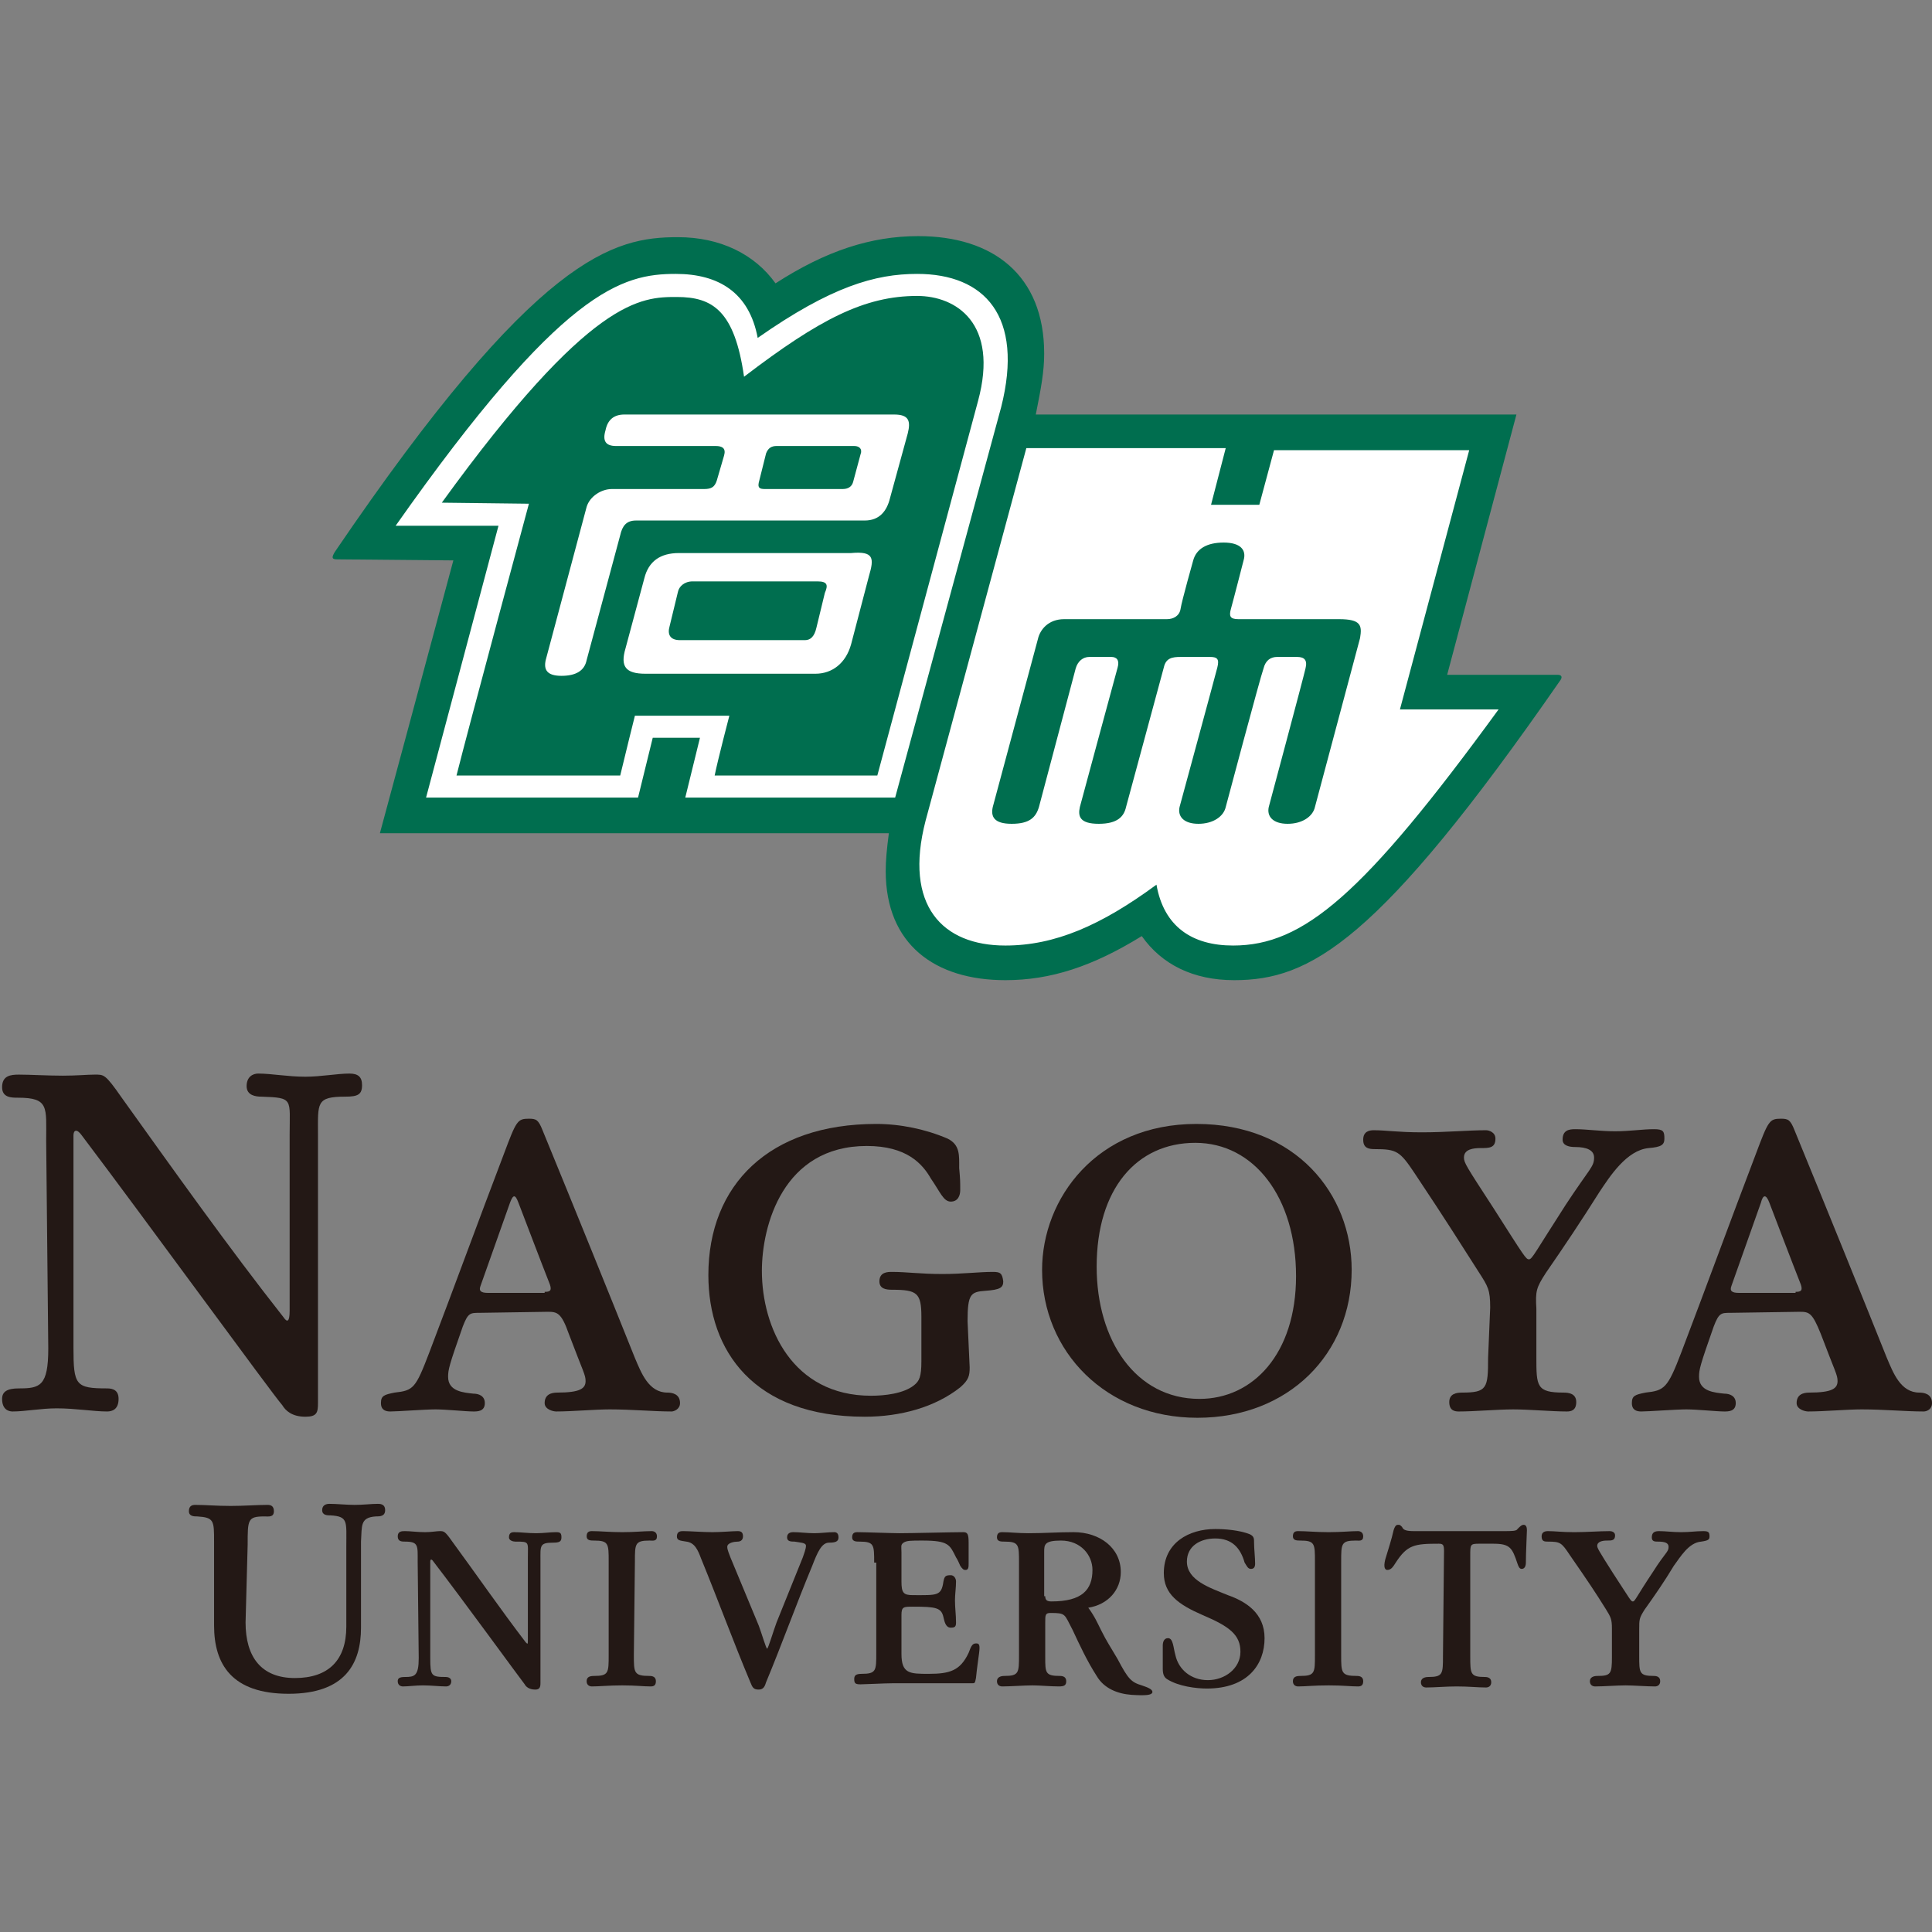 <?xml version="1.0" encoding="utf-8"?>
<!-- Generator: Adobe Illustrator 27.1.1, SVG Export Plug-In . SVG Version: 6.00 Build 0)  -->
<svg version="1.1" id="_レイヤー_2" xmlns="http://www.w3.org/2000/svg" xmlns:xlink="http://www.w3.org/1999/xlink" x="0px"
	 y="0px" viewBox="0 0 184.1 184.1" style="enable-background:new 0 0 184.1 184.1;" xml:space="preserve">
<rect x="0" y="0" width="184.1" height="184.1" fill="#808080" stroke="none"/>
<style type="text/css">
	.st0{fill:#FFFFFF;}
	.st1{fill:#006E4F;}
	.st2{fill:#231815;}
</style>
<g id="_レイヤー_1-2">
	<g>
		<path class="st0" d="M95.7,92.9c-6.9,0-10.8-3.6-10.9-9.9c0-1,0.1-2.1,0.3-3.5l0.1-0.7H36.9l6.8-25.3l0.2-0.7h-0.7l-10.7-0.1
			C51,25.5,58.2,23.2,64.5,23.2c3.8,0,7,1.5,8.9,4.2l0.3,0.5l0.5-0.3c4.7-3,8.9-4.4,13.3-4.4c3.8,0,6.8,1,8.7,3
			c1.8,1.8,2.7,4.4,2.7,7.6c0,1.5-0.2,3-0.8,5.6L98,40.1h45.7l-6.4,24.1l-0.2,0.7H148c-16.4,23.7-23.2,28.1-30.4,28.1
			c-3.7,0-6.5-1.4-8.4-3.9l-0.3-0.4l-0.5,0.3C103.8,91.7,99.9,92.9,95.7,92.9C95.7,92.9,95.7,92.9,95.7,92.9z"/>
		<path class="st1" d="M148.4,64.3h-10.5l6.6-24.8H98.7c0.5-2.5,0.8-4.1,0.8-5.8c0-7.5-4.9-11.2-12-11.2c-4.5,0-8.8,1.4-13.6,4.5
			c-2-2.8-5.3-4.4-9.3-4.4c-6.1,0-13.4,1.6-32.7,30c-0.3,0.5-0.3,0.7,0.2,0.7l11.1,0.1c-1.6,6-7,26-7,26h48.5
			c-0.2,1.5-0.3,2.6-0.3,3.6c0,7,4.7,10.4,11.4,10.4c4.3,0,8.3-1.3,13-4.2c1.9,2.7,4.9,4.2,8.8,4.2c7.2,0,13.7-3.5,31.1-28.6
			C148.9,64.5,148.8,64.3,148.4,64.3L148.4,64.3z M85.3,76h-20l1.4-5.7h-4.5L60.8,76H40.6l6.9-25.9h-9.8c15.9-22.6,21.6-24,26.7-24
			c4.1,0,7,1.8,7.8,6.1c7-4.9,11.2-6.1,15.2-6.1c6.4,0,10.2,4,8,12.7L85.3,76L85.3,76z M117.5,90.1c-3.9,0-6.6-1.8-7.3-5.8
			c-5.3,3.9-9.7,5.8-14.4,5.8c-6,0-9.7-3.8-7.6-11.9l9.6-35.5h19l-1.4,5.4h4.6l1.4-5.2H140l-6.6,24.7h9.4
			C129.9,85.3,124.2,90.1,117.5,90.1L117.5,90.1z M127.6,59h-9.6c-0.8,0-0.9-0.3-0.7-1c0.2-0.7,1.2-4.6,1.2-4.6
			c0.3-1-0.3-1.7-1.9-1.7s-2.6,0.6-2.9,1.7c0,0-1.1,3.9-1.2,4.6s-0.7,1-1.3,1h-9.8c-1.5,0-2.3,1-2.5,1.9l-4.3,16
			c-0.2,0.9,0.1,1.6,1.8,1.6s2.3-0.6,2.6-1.6l3.5-13.2c0.2-0.7,0.7-1.1,1.3-1.1h2.1c0.5,0,0.8,0.3,0.6,1c-0.2,0.7-3.6,13.3-3.6,13.3
			c-0.2,0.9,0,1.6,1.8,1.6s2.4-0.7,2.6-1.6l3.6-13.3c0.2-0.9,0.8-1,1.6-1h2.8c0.7,0,0.9,0.2,0.7,1c-0.2,0.8-3.6,13.3-3.6,13.3
			c-0.2,0.9,0.4,1.6,1.8,1.6s2.4-0.7,2.6-1.6c0,0,3.3-12.4,3.6-13.2c0.2-0.8,0.7-1.1,1.3-1.1h1.9c0.7,0,1,0.3,0.8,1.1
			c-0.2,0.9-3.5,13.2-3.5,13.2c-0.2,0.9,0.4,1.6,1.8,1.6s2.4-0.7,2.6-1.6l4.3-16.1C129.8,59.6,129.7,59,127.6,59L127.6,59z
			 M77.9,55.4H66c-0.8,0-1.3,0.5-1.4,1l-0.8,3.3c-0.2,0.7,0,1.3,1,1.3h11.9c0.5,0,0.9-0.3,1.1-1.2l0.8-3.3
			C78.9,55.8,78.9,55.4,77.9,55.4z M81.4,42.5H74c-0.5,0-0.8,0.2-1,0.7L72.3,46c-0.1,0.5,0.1,0.6,0.6,0.6h7.4c0.6,0,0.9-0.3,1-0.7
			l0.7-2.6C82.2,42.8,81.9,42.5,81.4,42.5L81.4,42.5z M87.4,28.2c-5,0-9.3,2.2-16.5,7.7c-0.9-6.3-3-7.6-6.4-7.6
			c-3.4,0-8.2,0-22.4,19.6l8.3,0.1c0,0-5.8,21.5-6.9,25.9h15.6c0.4-1.7,1.4-5.7,1.4-5.7h9c0,0-1.1,4.2-1.4,5.7h15.5
			c0.8-3,9.6-35.7,9.6-35.7C95.2,30.8,91.1,28.2,87.4,28.2L87.4,28.2z M82.8,54.9l-1.7,6.5c-0.5,1.8-1.8,2.8-3.4,2.8H61.5
			c-1.9,0-2.4-0.7-1.9-2.4l1.8-6.7c0.4-1.6,1.5-2.4,3.3-2.4h16.4C83.3,52.5,83.3,53.2,82.8,54.9z M86.5,41.3l-1.7,6.2
			c-0.3,1.2-1,2.1-2.4,2.1H60.6c-0.9,0-1.3,0.5-1.5,1.4l-3.2,11.9c-0.2,1-1,1.5-2.4,1.5s-1.7-0.6-1.5-1.5l3.9-14.6
			c0.3-1,1.4-1.7,2.4-1.7h8.8c0.7,0,1-0.2,1.2-0.8l0.7-2.4c0.2-0.7-0.2-0.9-0.8-0.9h-9.5c-1,0-1.3-0.5-1-1.5c0.2-1,0.8-1.5,1.8-1.5
			h25.7C86.6,39.5,86.8,40.1,86.5,41.3L86.5,41.3z"/>
		<g>
			<path class="st2" d="M4.4,108.7c0-3.2,0.3-4.1-2.7-4.1c-0.6,0-1.5,0-1.5-1c0-1.1,0.8-1.2,1.6-1.2c1.1,0,2.7,0.1,4.2,0.1
				c1.3,0,2.3-0.1,3-0.1c0.9,0,1-0.1,2.6,2.2c4.8,6.7,10.2,14.3,15.4,20.9c0.4,0.6,0.6,0.4,0.6-0.6v-16.8c0-3.4,0.4-3.5-2.7-3.6
				c-0.5,0-1.4-0.1-1.4-1c0-0.9,0.6-1.2,1.1-1.2c1.3,0,2.8,0.3,4.5,0.3c1.5,0,3-0.3,4.2-0.3c0.8,0,1.2,0.3,1.2,1.1
				c0,0.9-0.4,1.1-1.6,1.1c-2.8,0-2.6,0.6-2.6,3.6v25.6c0,0.9-0.1,1.3-1.2,1.3c-1.3,0-1.9-0.6-2.2-1.1c-0.9-1-13.2-17.9-19.1-25.7
				c-0.5-0.7-0.8-0.5-0.8,0v20.2c0,3.6,0.2,3.9,3.2,3.9c0.6,0,1.1,0.2,1.1,1c0,1-0.6,1.2-1.1,1.2c-1.3,0-3-0.3-4.8-0.3
				c-1.5,0-3,0.3-4.2,0.3c-0.4,0-1-0.2-1-1.2c0-0.7,0.5-1,1.6-1c2,0,2.8-0.2,2.8-3.8L4.4,108.7L4.4,108.7z"/>
			<path class="st2" d="M164.9,125.1c-0.9,0-1.1,0-1.6,1.3c-1.3,3.7-1.4,4.1-1.4,4.8c0,1.4,1.5,1.5,2.4,1.6c0.5,0,1.1,0.2,1.1,0.9
				c0,0.8-0.7,0.8-1.1,0.8c-0.7,0-2.6-0.2-3.6-0.2c-1,0-3.6,0.2-4.3,0.2c-0.4,0-0.9-0.1-0.9-0.8c0-0.7,0.3-0.8,1.3-1
				c1.8-0.2,2.1-0.4,3.4-3.8c2.4-6.3,4.7-12.6,7.1-18.9c1.2-3.2,1.3-3.4,2.4-3.4c0.7,0,0.9,0.1,1.3,1.1c3.2,7.8,6.4,15.7,8.8,21.7
				c0.6,1.4,1.3,3.3,3.1,3.3c0.4,0,1.2,0.1,1.2,1c0,0.6-0.5,0.8-0.8,0.8c-1.7,0-3.8-0.2-5.9-0.2c-1.4,0-3.6,0.2-5.1,0.2
				c-0.3,0-1.1-0.2-1.1-0.8c0-0.8,0.6-1,1.2-1c2.2,0,2.7-0.4,2.7-1.1c0-0.6-0.2-0.8-1.6-4.5c-0.8-2-1.1-2.1-2-2.1L164.9,125.1
				L164.9,125.1z M171.1,123.1c0.5,0,0.7-0.1,0.5-0.7c-1.1-2.8-2-5.2-3-7.8c-0.3-0.8-0.6-0.8-0.8,0c-1.1,3.1-2.2,6.2-2.8,7.9
				c-0.2,0.5,0,0.7,0.7,0.7H171.1z"/>
			<path class="st2" d="M45.7,125.1c-0.9,0-1.1,0-1.6,1.3c-1.3,3.7-1.4,4.1-1.4,4.8c0,1.4,1.5,1.5,2.4,1.6c0.5,0,1.1,0.2,1.1,0.9
				c0,0.8-0.7,0.8-1.1,0.8c-0.7,0-2.6-0.2-3.6-0.2s-3.6,0.2-4.3,0.2c-0.4,0-0.9-0.1-0.9-0.8c0-0.7,0.3-0.8,1.3-1
				c1.8-0.2,2-0.4,3.3-3.8c2.4-6.3,4.7-12.6,7.1-18.9c1.2-3.2,1.3-3.4,2.4-3.4c0.7,0,0.9,0.1,1.3,1.1c3.2,7.8,6.4,15.7,8.8,21.7
				c0.6,1.4,1.3,3.3,3.1,3.3c0.4,0,1.2,0.1,1.2,1c0,0.6-0.6,0.8-0.8,0.8c-1.7,0-3.8-0.2-5.9-0.2c-1.4,0-3.6,0.2-5.1,0.2
				c-0.3,0-1.1-0.2-1.1-0.8c0-0.8,0.6-1,1.2-1c2.2,0,2.7-0.4,2.7-1.1c0-0.6-0.2-0.8-1.6-4.5c-0.7-2-1.1-2.1-2-2.1L45.7,125.1
				L45.7,125.1z M51.9,123.1c0.5,0,0.7-0.1,0.5-0.7c-1.1-2.8-2-5.2-3-7.8c-0.3-0.8-0.5-0.8-0.8,0c-1.1,3.1-2.2,6.2-2.8,7.9
				c-0.2,0.5,0,0.7,0.7,0.7H51.9L51.9,123.1z"/>
			<path class="st2" d="M92.4,130.3c0,0.8-0.1,1.2-0.9,1.9c-2.4,1.9-5.7,2.8-9.1,2.8c-10.6,0-14.9-6.3-14.9-13.5
				c0-8.6,5.8-14.4,16-14.4c2.3,0,4.7,0.5,6.8,1.4c1.2,0.6,1.1,1.6,1.1,2.8c0.1,1.1,0.1,1.3,0.1,2.1c0,0.5-0.2,1.1-0.9,1.1
				c-0.7,0-1-0.9-1.9-2.2c-0.8-1.4-2.3-3.1-6.1-3.1c-8,0-10,7.6-10,11.9c0,5.4,2.9,11.9,10.4,11.9c1.3,0,3.1-0.2,4.1-1
				c0.5-0.4,0.7-0.8,0.7-2.3v-4.2c0-2.3-0.4-2.6-2.8-2.6c-0.6,0-1.2-0.1-1.2-0.8c0-0.9,0.8-0.9,1.2-0.9c1.4,0,2.7,0.2,4.8,0.2
				c1.9,0,3.5-0.2,4.8-0.2c0.7,0,0.9,0.1,1,0.9c0,0.6-0.3,0.8-1.7,0.9c-1.4,0.1-1.7,0.3-1.7,2.9L92.4,130.3L92.4,130.3z"/>
			<path class="st2" d="M99.3,121c0-6.8,5.2-13.9,14.7-13.9s14.8,6.7,14.8,13.9c0,8-6,14.1-14.7,14.1S99.3,128.8,99.3,121L99.3,121
				L99.3,121z M123.5,121.6c0-7.5-4-12.7-9.6-12.7s-9.4,4.4-9.4,11.8c0,7,3.7,12.6,9.8,12.6C119.4,133.3,123.5,129,123.5,121.6
				L123.5,121.6L123.5,121.6z"/>
			<path class="st2" d="M142,124.6c0-1.7-0.2-2-1.1-3.4c-1.8-2.8-2.9-4.6-6.1-9.4c-1.4-2.1-1.7-2.3-3.8-2.3c-0.6,0-1.1-0.1-1.1-0.9
				c0-0.8,0.6-0.9,1-0.9c1.2,0,2.3,0.2,4.6,0.2s4.4-0.2,6.1-0.2c0.3,0,0.9,0.2,0.9,0.8c0,0.9-0.6,0.9-1.4,0.9
				c-0.7,0-1.6,0.1-1.6,0.9c0,0.5,0.2,0.8,2.8,4.8c3,4.7,3.1,4.9,3.4,4.9c0.3,0,0.6-0.7,3.5-5.2c2.3-3.5,2.7-3.6,2.7-4.5
				c0-0.7-0.7-1-1.8-1c-0.5,0-1.2-0.1-1.2-0.7c0-0.9,0.6-1,1.2-1c1.1,0,2.4,0.2,3.8,0.2s2.6-0.2,3.7-0.2c0.9,0,1,0.2,1,0.9
				c0,0.6-0.3,0.8-1.5,0.9c-2.1,0.2-3.7,2.7-4.7,4.2c-1.7,2.7-3.3,5.1-5.1,7.7c-0.9,1.4-1,1.7-0.9,3.4v4.6c0,2.8,0,3.4,2.6,3.4
				c0.5,0,1.2,0.1,1.2,0.9s-0.5,0.9-0.9,0.9c-1.4,0-3.6-0.2-5.1-0.2s-3.7,0.2-5.2,0.2c-0.4,0-0.9-0.1-0.9-0.9c0-0.8,0.7-0.9,1.2-0.9
				c2.4,0,2.5-0.4,2.5-3.3L142,124.6L142,124.6z"/>
			<path class="st2" d="M23.4,154.6c0,3.3,1.5,5.3,4.7,5.3s4.9-1.7,4.9-4.9v-7.7c0-2.3,0.2-2.8-1.5-2.9c-0.3,0-0.8,0-0.8-0.5
				c0-0.5,0.4-0.6,0.7-0.6c0.7,0,1.6,0.1,2.4,0.1c0.8,0,1.6-0.1,2.2-0.1c0.2,0,0.7,0,0.7,0.6s-0.5,0.6-0.9,0.6
				c-1.5,0.1-1.3,0.9-1.4,2.4v8.2c0,3.4-1.5,6.3-6.9,6.3s-7.1-2.8-7.1-6.5v-8c0-2,0-2.3-1.6-2.4c-0.3,0-0.8,0-0.8-0.5
				c0-0.5,0.3-0.6,0.6-0.6c1,0,2,0.1,3.4,0.1c1.2,0,2.5-0.1,3.5-0.1c0.3,0,0.6,0.1,0.6,0.6c0,0.6-0.5,0.5-0.9,0.5
				c-1.6,0-1.6,0.3-1.6,2.7L23.4,154.6L23.4,154.6z"/>
			<path class="st2" d="M83.3,148.9c0-1.7,0-2-1.4-2c-0.3,0-0.7,0-0.7-0.4c0-0.4,0.2-0.5,0.5-0.5c0.6,0,3.4,0.1,4,0.1
				c1.1,0,5.1-0.1,6.1-0.1c0.4,0,0.5,0.2,0.5,1s0,1.3,0,2c0,0.3,0,0.6-0.3,0.6c-0.2,0-0.3-0.1-0.5-0.4c-0.1-0.2-0.2-0.5-0.4-0.8
				c-0.6-1.2-0.7-1.6-3.2-1.6c-1.1,0-1.5,0-1.8,0.2s-0.2,0.4-0.2,0.9v2.8c0,1.1,0.2,1.3,1.1,1.3c2.3,0,2.7,0.1,2.9-1.3
				c0.1-0.5,0.2-0.6,0.7-0.6c0.3,0,0.5,0.3,0.5,0.6c0,0.6-0.1,1.2-0.1,1.8c0,0.7,0.1,1.4,0.1,2.1c0,0.4-0.1,0.5-0.5,0.5
				c-0.5,0-0.6-0.6-0.7-1c-0.2-0.9-0.7-1-2.9-1c-0.9,0-1.1,0-1.1,0.8v3.7c0,1.9,0.8,1.9,2.6,1.9c2,0,3-0.3,3.8-2
				c0.2-0.5,0.3-0.9,0.7-0.9c0.3,0,0.4,0.1,0.3,0.9c-0.1,0.8-0.2,1.4-0.3,2.4c-0.1,0.5-0.1,0.5-0.4,0.5h-7.6c-0.7,0-2.6,0.1-3,0.1
				c-0.5,0-0.6-0.1-0.6-0.5c0-0.3,0.1-0.5,0.7-0.5c1.4,0,1.4-0.3,1.4-2V148.9L83.3,148.9z"/>
			<path class="st2" d="M127.8,157.7c0,1.7,0,2,1.5,2c0.3,0,0.6,0.1,0.6,0.5s-0.2,0.5-0.5,0.5c-0.7,0-1.4-0.1-2.8-0.1
				s-2.2,0.1-2.9,0.1c-0.2,0-0.5-0.1-0.5-0.5c0-0.4,0.3-0.5,0.7-0.5c1.4,0,1.4-0.3,1.4-2v-8.9c0-1.7,0-2-1.4-2c-0.3,0-0.7,0-0.7-0.4
				c0-0.4,0.2-0.5,0.5-0.5c0.8,0,1.7,0.1,2.9,0.1s2.1-0.1,2.8-0.1c0.2,0,0.5,0.1,0.5,0.5c0,0.5-0.4,0.4-0.7,0.4
				c-1.4,0-1.4,0.3-1.4,2L127.8,157.7L127.8,157.7z"/>
			<path class="st2" d="M60.4,157.7c0,1.7,0,2,1.5,2c0.3,0,0.6,0.1,0.6,0.5s-0.2,0.5-0.5,0.5c-0.7,0-1.4-0.1-2.7-0.1
				s-2.2,0.1-2.9,0.1c-0.2,0-0.5-0.1-0.5-0.5c0-0.4,0.3-0.5,0.7-0.5c1.4,0,1.4-0.3,1.4-2v-8.9c0-1.7,0-2-1.4-2c-0.3,0-0.7,0-0.7-0.4
				c0-0.4,0.2-0.5,0.5-0.5c0.8,0,1.7,0.1,2.9,0.1s2-0.1,2.8-0.1c0.2,0,0.5,0.1,0.5,0.5c0,0.5-0.4,0.4-0.7,0.4c-1.4,0-1.4,0.3-1.4,2
				L60.4,157.7L60.4,157.7z"/>
			<path class="st2" d="M39.8,148.8c0-1.5,0.1-1.9-1.2-1.9c-0.3,0-0.7,0-0.7-0.5c0-0.5,0.4-0.5,0.7-0.5c0.5,0,1.2,0.1,1.9,0.1
				c0.6,0,1.1-0.1,1.4-0.1c0.4,0,0.5,0,1.2,1c2.2,3,4.7,6.6,7,9.6c0.2,0.2,0.2,0.2,0.2-0.3v-7.7c0-1.6,0.2-1.6-1.2-1.6
				c-0.2,0-0.6-0.1-0.6-0.4c0-0.4,0.2-0.5,0.5-0.5c0.6,0,1.3,0.1,2.1,0.1c0.7,0,1.3-0.1,1.9-0.1c0.4,0,0.5,0.1,0.5,0.5
				c0,0.4-0.2,0.5-0.8,0.5c-1.3,0-1.2,0.3-1.2,1.7v11.7c0,0.4-0.1,0.6-0.5,0.6c-0.6,0-0.9-0.3-1-0.5c-0.4-0.5-6-8.2-8.7-11.7
				c-0.2-0.3-0.3-0.2-0.3,0v9.2c0,1.7,0.1,1.8,1.5,1.8c0.2,0,0.5,0.1,0.5,0.4c0,0.4-0.3,0.5-0.5,0.5c-0.6,0-1.4-0.1-2.2-0.1
				c-0.7,0-1.4,0.1-1.9,0.1c-0.2,0-0.5-0.1-0.5-0.5c0-0.3,0.2-0.4,0.7-0.4c0.9,0,1.3-0.1,1.3-1.8L39.8,148.8L39.8,148.8z"/>
			<path class="st2" d="M99.6,157.9c0,1.5,0,1.8,1.4,1.8c0.3,0,0.6,0.1,0.6,0.5c0,0.4-0.2,0.5-0.7,0.5c-0.8,0-1.8-0.1-2.5-0.1
				c-0.8,0-2.1,0.1-2.9,0.1c-0.2,0-0.5-0.1-0.5-0.5c0-0.4,0.4-0.5,0.7-0.5c1.4,0,1.4-0.3,1.4-2v-8.8c0-1.7,0-2-1.4-2
				c-0.3,0-0.7,0-0.7-0.4s0.2-0.5,0.5-0.5c0.7,0,1.5,0.1,2.5,0.1c1.5,0,2.8-0.1,4.3-0.1c2.5,0,4.5,1.5,4.5,3.8
				c0,1.7-1.2,3.1-3.1,3.4c0.6,0.8,0.9,1.5,1.2,2.1c0.6,1.2,0.9,1.6,1.6,2.8c1,1.9,1.3,2.2,2.3,2.5c0.6,0.2,1.1,0.4,1,0.7
				c-0.1,0.2-0.5,0.3-2,0.2c-1.3-0.1-2.6-0.6-3.3-1.8c-0.9-1.4-1.6-2.9-2.3-4.4c-0.8-1.5-0.6-1.6-2.1-1.6c-0.5,0-0.5,0.2-0.5,0.9
				L99.6,157.9L99.6,157.9z M99.6,152.1c0,0.4,0.2,0.5,0.6,0.5c2.9,0,3.9-1.1,3.9-3c0-1.4-1.1-2.8-3-2.8c-1.6,0-1.6,0.4-1.6,1.1
				V152.1L99.6,152.1z"/>
			<path class="st2" d="M120.5,156.1c0,2.5-1.6,4.8-5.5,4.8c-1,0-2.7-0.2-3.8-0.9c-0.3-0.2-0.4-0.5-0.4-1c0-0.7,0-1.6,0-2.2
				c0-0.3,0.1-0.7,0.5-0.7c0.5,0,0.5,0.9,0.7,1.6c0.3,1.4,1.5,2.4,3.1,2.4s3.1-1.1,3.1-2.7s-1-2.4-3.6-3.5c-2.3-1-3.7-2-3.7-4
				c0-2.9,2.4-4.2,4.9-4.2c0.9,0,2.3,0.1,3.3,0.5c0.4,0.2,0.4,0.4,0.4,0.8c0,0.6,0.1,1.4,0.1,2c0,0.3-0.1,0.5-0.4,0.5
				s-0.4-0.3-0.6-0.6c-0.4-1.4-1.2-2.3-2.8-2.3c-1.4,0-2.7,0.7-2.7,2.2c0,1.8,2.2,2.5,3.9,3.2C118.7,152.6,120.5,153.7,120.5,156.1
				L120.5,156.1L120.5,156.1z"/>
			<path class="st2" d="M137.6,147.8c0-0.6-0.1-0.7-0.5-0.7c-2.3,0-3,0.1-4.1,1.8c-0.2,0.3-0.4,0.7-0.8,0.7c-0.2,0-0.4-0.2-0.2-1
				c0.3-1,0.6-1.9,0.8-2.8c0.1-0.3,0.2-0.5,0.4-0.5c0.2,0,0.2,0,0.4,0.2c0.1,0.2,0.2,0.4,1.1,0.4h8.5c0.9,0,1.3,0,1.4-0.2
				c0.3-0.3,0.4-0.4,0.6-0.4c0.2,0,0.3,0.2,0.3,0.5c0,0.2-0.1,2.2-0.1,3.1c0,0.3-0.1,0.6-0.4,0.6c-0.2,0-0.3-0.2-0.4-0.5
				c-0.5-1.5-0.7-1.9-2.3-1.9h-1.4c-0.8,0-0.8,0.1-0.8,1.1v9.6c0,1.7,0,2,1.4,2c0.3,0,0.6,0.1,0.6,0.5s-0.3,0.5-0.5,0.5
				c-0.8,0-1.6-0.1-2.8-0.1c-1,0-2.1,0.1-2.9,0.1c-0.2,0-0.5-0.1-0.5-0.5c0-0.4,0.4-0.5,0.7-0.5c1.4,0,1.4-0.3,1.4-2L137.6,147.8
				L137.6,147.8z"/>
			<path class="st2" d="M70.8,146.4c0,0.4-0.3,0.5-0.5,0.5c-0.3,0-1,0.1-1,0.5c0,0.3,0.2,0.7,0.3,1l2.7,6.5c0.3,0.8,0.7,2.2,0.8,2.2
				c0.1,0,0.6-1.7,0.9-2.5l2.5-6.2c0.1-0.3,0.3-0.8,0.3-1.1c0-0.3-0.5-0.3-1.1-0.4c-0.3,0-0.7,0-0.7-0.4c0-0.4,0.3-0.5,0.6-0.5
				c0.6,0,1.3,0.1,2,0.1c0.6,0,1.3-0.1,1.9-0.1c0.2,0,0.4,0.1,0.4,0.5c0,0.4-0.3,0.5-0.9,0.5c-0.7,0-1.1,0.9-1.6,2.2
				c-1.5,3.6-2.9,7.5-4.4,11.1c-0.1,0.3-0.2,0.7-0.7,0.7c-0.5,0-0.6-0.2-0.8-0.7c-1.6-3.8-3.1-7.9-4.7-11.8
				c-0.3-0.8-0.6-1.5-1.4-1.6c-0.6-0.1-0.9-0.1-0.9-0.5c0-0.5,0.4-0.5,0.6-0.5c0.6,0,1.9,0.1,2.8,0.1c0.8,0,1.9-0.1,2.4-0.1
				C70.6,145.9,70.8,146,70.8,146.4L70.8,146.4L70.8,146.4z"/>
			<path class="st2" d="M153.6,155.2c0-0.9-0.1-1.1-0.6-1.9c-1-1.6-1.6-2.5-3.4-5.1c-0.8-1.2-0.9-1.3-2.1-1.3c-0.3,0-0.6,0-0.6-0.5
				c0-0.4,0.3-0.5,0.6-0.5c0.7,0,1.3,0.1,2.5,0.1s2.4-0.1,3.4-0.1c0.2,0,0.5,0.1,0.5,0.4c0,0.5-0.3,0.5-0.8,0.5
				c-0.4,0-0.9,0.1-0.9,0.5c0,0.2,0.1,0.4,1.5,2.6c1.7,2.6,1.7,2.7,1.9,2.7c0.2,0,0.3-0.4,1.9-2.8c1.2-1.9,1.5-1.9,1.5-2.4
				c0-0.4-0.4-0.5-1-0.5c-0.3,0-0.6,0-0.6-0.4c0-0.5,0.3-0.6,0.7-0.6c0.6,0,1.3,0.1,2.1,0.1s1.4-0.1,2.1-0.1c0.5,0,0.6,0.1,0.6,0.5
				c0,0.3-0.1,0.4-0.8,0.5c-1.2,0.1-2,1.5-2.6,2.3c-0.9,1.5-1.8,2.8-2.8,4.2c-0.5,0.8-0.5,0.9-0.5,1.9v2.5c0,1.6,0,1.9,1.4,1.9
				c0.3,0,0.6,0.1,0.6,0.5s-0.3,0.5-0.5,0.5c-0.8,0-2-0.1-2.8-0.1s-2.1,0.1-2.9,0.1c-0.2,0-0.5-0.1-0.5-0.5c0-0.4,0.4-0.5,0.7-0.5
				c1.3,0,1.4-0.2,1.4-1.8L153.6,155.2L153.6,155.2z"/>
		</g>
	</g>
</g>
</svg>
